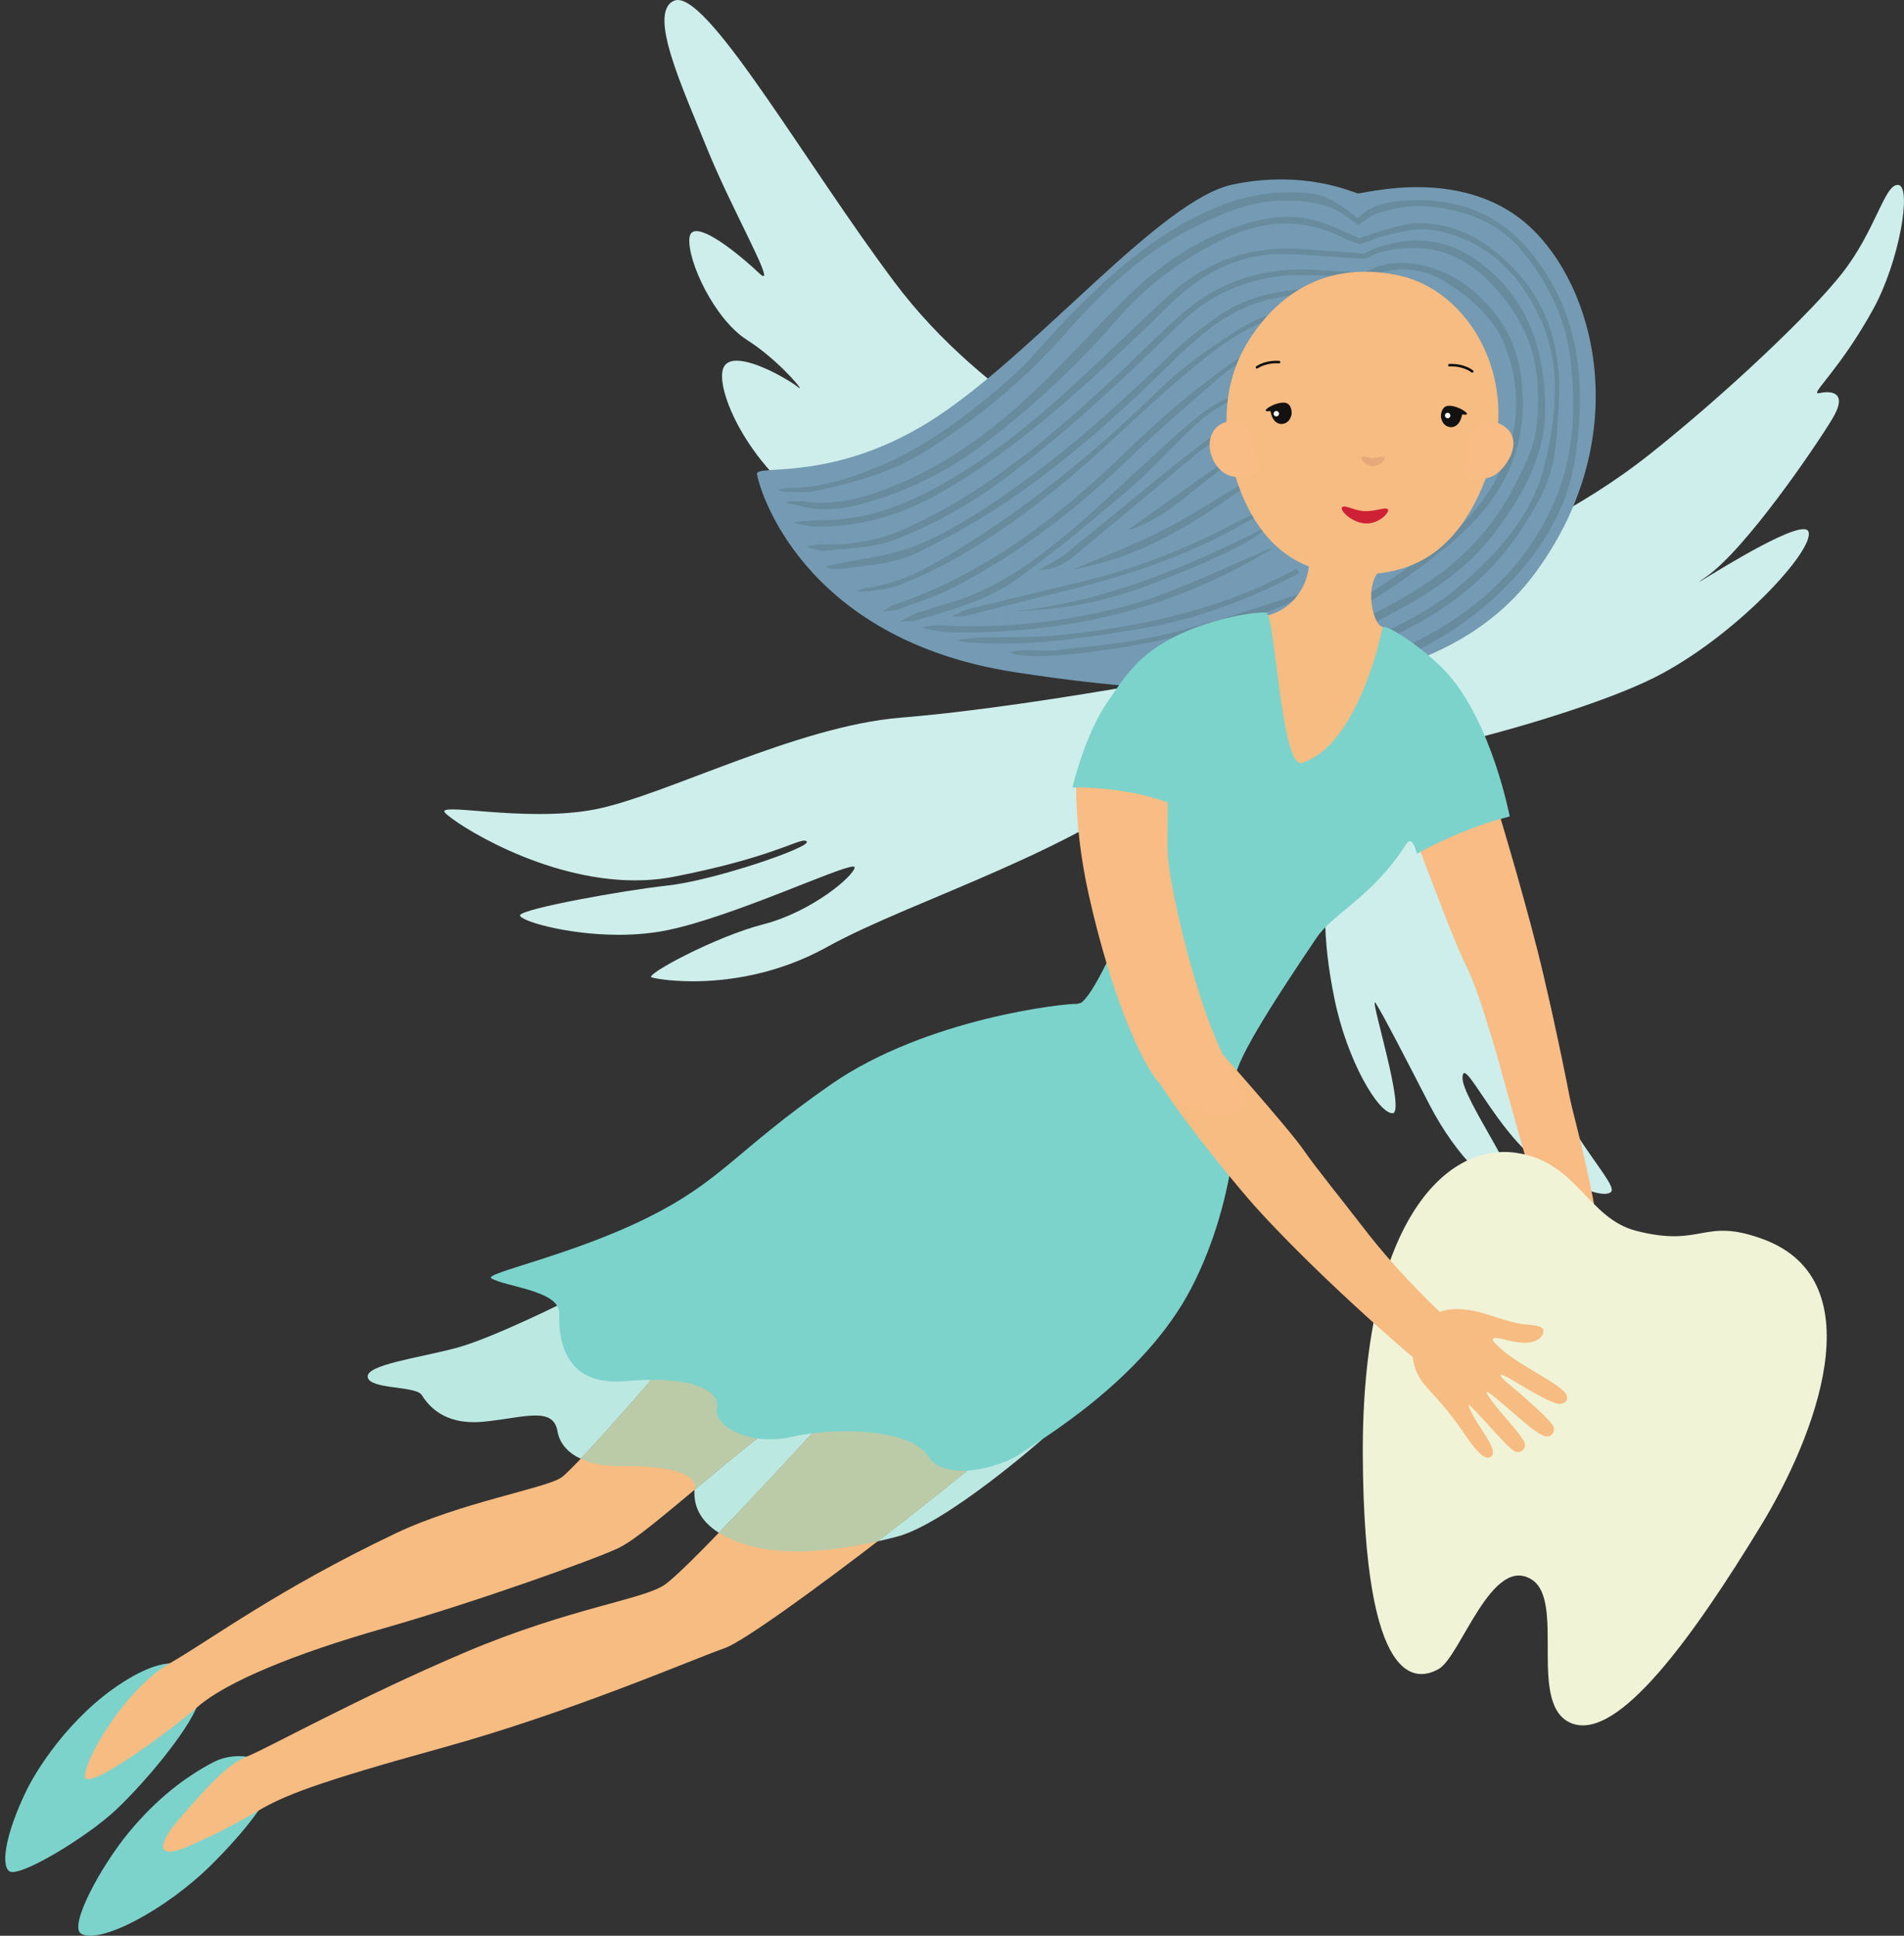 <?xml version="1.0" encoding="UTF-8"?><svg xmlns="http://www.w3.org/2000/svg" xmlns:xlink="http://www.w3.org/1999/xlink" height="2437.1" preserveAspectRatio="xMidYMid meet" version="1.0" viewBox="-6.6 0.0 2398.1 2437.1" width="2398.1" zoomAndPan="magnify"><rect x="-6.6" y="0.0" width="2398.1" height="2437.1" fill="#333333" stroke="none"/><defs><clipPath id="a"><path d="M 92 2210 L 339 2210 L 339 2437.129 L 92 2437.129 Z M 92 2210"/></clipPath><clipPath id="b"><path d="M 1569 232 L 2391.441 232 L 2391.441 967 L 1569 967 Z M 1569 232"/></clipPath></defs><g><g><path d="M 4.898 2355.77 C 16.52 2365.16 102.84 2313.129 139.684 2278.379 C 176.531 2243.641 231.09 2178.262 242.844 2144.969 C 254.594 2111.691 231.801 2070.789 161.219 2110.16 C 90.641 2149.539 42.695 2221.16 26.094 2255.551 C 2.844 2303.711 -6.609 2346.461 4.898 2355.77" fill="#7cd3cb"/></g><g clip-path="url(#a)"><path d="M 95.75 2434.668 C 119.188 2448.078 201.941 2404.77 259.098 2348.309 C 304.145 2303.801 336.66 2260.352 338.906 2238.621 C 341.152 2216.891 296.324 2200.59 261.477 2218.949 C 226.629 2237.32 190.887 2264.379 155.742 2306.879 C 120.598 2349.379 79.246 2425.238 95.75 2434.668" fill="#7cd3cb"/></g><g><path d="M 491.141 1930.762 C 573.363 1891.609 681.566 1873.551 700.527 1860.129 C 719.484 1846.719 843.875 1705.801 947.129 1578.078 C 1050.391 1450.359 1121.57 1356.672 1176.879 1331.629 C 1232.18 1306.602 1337.238 1275.559 1350.809 1263.941 C 1364.391 1252.309 1549.43 1361.34 1549.43 1361.34 C 1549.43 1361.34 1500.398 1588.801 1382.219 1704.148 C 1264.031 1819.5 950.117 2059.449 906.805 2074.75 C 863.488 2090.039 712.43 2155.711 550.395 2200.48 C 388.359 2245.238 351.621 2260.672 318.922 2279.531 C 286.219 2298.391 256.977 2313.648 225.547 2326.52 C 194.117 2339.398 188.258 2325.609 219.812 2289.328 C 251.363 2253.051 278.98 2221.488 304.066 2211.641 C 329.148 2201.781 445.68 2136.941 578.922 2080.41 C 712.164 2023.891 805.469 2013.762 831.621 1994.488 C 857.777 1975.23 951.594 1875.09 1030.801 1788.82 C 1110 1702.539 1220.379 1590.941 1209.512 1589.809 C 1198.648 1588.691 1040.52 1737.27 954.422 1805.172 C 868.328 1873.078 802.688 1934.391 772.637 1948.859 C 742.586 1963.328 589.781 2017.828 476.617 2050.07 C 363.457 2082.32 278.551 2117.469 242.355 2148.879 C 206.16 2180.289 100.34 2258.031 100.41 2236.07 C 100.48 2214.109 151.289 2126.191 207.652 2093.84 C 258.926 2064.398 343.285 2001.148 491.141 1930.762" fill="#f7bc82"/></g><g><path d="M 1098.781 1940.57 C 1148.641 1902.328 1201.84 1860.141 1250.602 1819.828 C 1251.359 1819.84 1252.121 1819.84 1252.859 1819.84 C 1284.52 1819.84 1306.711 1811.621 1306.711 1811.621 C 1306.711 1811.621 1185.539 1918.309 1123.371 1934.57 C 1114.891 1936.789 1106.691 1938.781 1098.781 1940.57 M 898.816 1929.77 C 873.988 1914.102 866.926 1894.57 868.109 1875.73 C 893.574 1854.469 922.605 1830.27 954.422 1805.172 C 970.961 1792.129 990.16 1776.102 1010.461 1758.738 C 1024.57 1759.328 1040.262 1759.719 1056.551 1761.012 C 1047.738 1770.449 1039.102 1779.77 1030.801 1788.82 C 986.586 1836.969 937.824 1889.449 898.816 1929.77 M 724.816 1836.57 C 709.699 1829.52 698.359 1818.238 695.551 1801.969 C 692.906 1786.641 683.031 1782.129 667.805 1782.129 C 651.406 1782.129 628.805 1787.359 602.34 1789.93 C 598.102 1790.34 594.09 1790.531 590.277 1790.531 C 548.207 1790.531 531.484 1767.07 524.543 1756.281 C 516.973 1744.52 459.34 1749.551 456.566 1733.891 C 453.789 1718.219 520.562 1709.738 568.004 1697.07 C 615.441 1684.398 712.785 1635.148 712.785 1635.148 C 740.328 1635.57 786.387 1666.91 823.336 1670.73 C 833.691 1671.801 846.816 1676.09 860.82 1682.289 C 805.938 1747.129 754.641 1805.18 724.816 1836.57" fill="#bce8e2"/></g><g><path d="M 997.52 1953.328 C 962.391 1953.328 937.133 1947.391 918.551 1939.77 C 910.984 1936.672 904.445 1933.32 898.816 1929.77 C 937.824 1889.449 986.586 1836.969 1030.801 1788.82 C 1039.102 1779.77 1047.738 1770.449 1056.551 1761.012 C 1090.898 1763.719 1127.871 1770.359 1157.98 1790.969 C 1190.309 1813.109 1223.68 1819.488 1250.602 1819.828 C 1201.84 1860.141 1148.641 1902.328 1098.781 1940.57 C 1058.07 1949.738 1024.809 1953.328 997.52 1953.328 M 868.109 1875.73 C 868.164 1874.84 868.238 1873.961 868.328 1873.078 C 870.625 1850.84 817.949 1845.73 782.234 1845.73 C 779.551 1845.73 776.957 1845.762 774.492 1845.809 C 773.516 1845.828 772.531 1845.84 771.547 1845.84 C 755.23 1845.84 738.48 1842.93 724.816 1836.57 C 754.641 1805.18 805.938 1747.129 860.82 1682.289 C 896.789 1698.219 938.543 1726.75 953.973 1745.73 C 962.156 1755.809 983.367 1757.609 1010.461 1758.738 C 990.16 1776.102 970.961 1792.129 954.422 1805.172 C 922.605 1830.27 893.574 1854.469 868.109 1875.73" fill="#bbcba8"/></g><g><path d="M 2014.25 1503.07 C 1992.449 1503.07 1938.977 1476.391 1904.094 1437.523 C 1869.613 1399.102 1845.133 1350.992 1837.75 1350.992 C 1836.289 1350.992 1835.492 1352.859 1835.43 1357.051 C 1834.992 1382.492 1913.82 1491.242 1897.809 1498.371 C 1896.637 1498.891 1895.289 1499.152 1893.781 1499.152 C 1874.477 1499.152 1828.371 1457.684 1793.926 1390.992 C 1756.777 1319.051 1737.746 1281.953 1726.473 1263.543 C 1725.848 1262.523 1725.41 1262.043 1725.137 1262.043 C 1720.523 1262.043 1763.984 1401.203 1747.359 1401.551 C 1747.309 1401.562 1747.262 1401.562 1747.211 1401.562 C 1729.527 1401.562 1690.344 1336.141 1674.305 1258.164 C 1658.23 1179.949 1659.34 1126.676 1670.938 1035.613 C 1673.93 1012.066 1676.738 987.375 1679.668 963.594 C 1716.27 959.402 1758.633 951.609 1802.23 941.707 C 1819.391 973.207 1834.234 1003.438 1841.652 1020.297 C 1862.379 1067.277 1903.809 1162.914 1920.133 1282.223 C 1936.469 1401.523 2032.758 1488.152 2022.719 1500.293 C 2021.172 1502.172 2018.242 1503.07 2014.25 1503.07" fill="#cdeeea"/></g><g clip-path="url(#b)"><path d="M 1627.445 966.988 C 1612.965 966.988 1600.465 965.918 1590.52 963.598 C 1501.098 942.75 1726.594 773.371 1808.27 726.895 C 1889.957 680.414 1980.188 644.367 2072.629 570.809 C 2170.047 493.285 2274.902 393.402 2313.5 344.152 C 2355.871 290.117 2366.609 232.812 2383.527 232.812 C 2383.793 232.812 2384.039 232.828 2384.305 232.855 C 2401.691 234.645 2385.859 329.289 2352.41 389.809 C 2311.477 463.824 2274.652 495.148 2283.25 495.148 C 2283.66 495.148 2284.145 495.074 2284.746 494.941 C 2287.723 494.281 2291.23 493.781 2294.648 493.781 C 2306.68 493.781 2317.668 500.02 2301.164 527.395 C 2279.949 562.547 2191.922 691.844 2142.23 726.246 C 2135.641 730.812 2132.914 732.762 2133.164 732.762 C 2133.898 732.762 2160.027 716.125 2189.367 699.488 C 2218.727 682.852 2251.309 666.227 2264.926 666.227 C 2268.168 666.227 2270.34 667.168 2271.133 669.266 C 2279.758 692.121 2178.293 802.465 2076.371 853.434 C 2020.781 881.25 1907.902 917.691 1802.238 941.695 C 1772.648 887.383 1736.145 829.254 1718.715 829.254 C 1718.086 829.254 1717.484 829.328 1716.898 829.473 C 1697.707 834.609 1688.098 895.391 1679.676 963.586 C 1660.457 965.785 1642.836 966.988 1627.445 966.988" fill="#cdeeea"/></g><g><path d="M 1679.664 963.594 C 1688.09 895.398 1697.707 834.621 1716.891 829.488 C 1717.477 829.336 1718.074 829.258 1718.703 829.258 C 1736.141 829.258 1772.648 887.395 1802.227 941.703 C 1758.641 951.609 1716.262 959.406 1679.664 963.594" fill="#b4e6e1"/></g><g><path d="M 866.113 1235.441 C 836.914 1235.441 817.352 1231.68 813.906 1230.43 C 805.438 1227.359 893.863 1179.391 954.793 1163.711 C 1015.719 1148.039 1068.699 1102.988 1069.82 1092.129 C 1069.898 1091.371 1069.25 1091.02 1067.949 1091.02 C 1050.41 1091.02 914.625 1154.828 833.199 1171.262 C 813.203 1175.301 792.555 1176.91 772.609 1176.91 C 705.277 1176.91 646.113 1158.449 648.457 1152.18 C 651.496 1144.039 776.867 1121.172 834.633 1114.84 C 892.398 1108.512 1015.328 1066.73 1009.488 1059.531 C 1008.809 1058.699 1007.809 1058.301 1006.371 1058.301 C 995.477 1058.301 959.219 1080.922 842.367 1103.77 C 826.059 1106.961 809.613 1108.379 793.273 1108.379 C 677.055 1108.379 566.449 1036.828 554.121 1023.469 C 551.07 1020.172 554.668 1019.031 563.078 1019.031 C 572.578 1019.031 588.211 1020.488 607.332 1021.949 C 626.457 1023.41 649.062 1024.859 672.516 1024.859 C 696.23 1024.859 720.809 1023.371 743.504 1018.879 C 830.961 1001.551 996.781 914.238 1127.48 903.578 C 1225.328 895.602 1342.148 876.871 1426.578 862.43 C 1473.68 884.18 1513.879 899.578 1539.211 902.91 C 1526.02 918.379 1506.922 937.559 1480.949 961.07 C 1362.07 1068.699 1142.52 1132.59 1035.328 1192.141 C 971.742 1227.469 908.68 1235.441 866.113 1235.441" fill="#cdeeea"/></g><g><path d="M 1548.543 903.586 C 1545.715 903.586 1542.59 903.359 1539.211 902.91 C 1575.23 860.688 1567.289 846.035 1535.129 846.035 C 1525.145 846.035 1512.824 847.457 1498.723 849.895 C 1479.629 853.215 1454.926 857.578 1426.578 862.422 C 1296.137 802.199 1112.637 693.277 1044.469 657.109 C 942.426 602.984 894.367 494.094 904.023 464.445 C 906.449 456.984 912.852 454.082 921.273 454.082 C 946.328 454.082 989.227 479.754 998.316 487.262 C 999.543 488.277 1000.289 488.754 1000.586 488.754 C 1003.297 488.754 971.207 451.496 934.156 427.918 C 892.93 401.691 858.82 327.879 861.738 299.617 C 862.371 293.52 865.613 290.961 870.57 290.961 C 888.539 290.961 929.047 324.512 949.434 343.832 C 952.113 346.371 953.883 347.555 954.867 347.555 C 963.438 347.555 912.523 257.637 884.281 187.723 C 852.797 109.793 808.992 16.168 842.062 1.051 C 843.598 0.348 845.258 0.004 847.039 0.004 C 890.836 0.004 1008.359 206.129 1119.695 354.836 C 1235.586 509.582 1397.629 576.848 1520.719 681.809 C 1643.812 786.785 1615.137 874.113 1561.043 901.254 C 1557.887 902.836 1553.684 903.586 1548.543 903.586" fill="#cdeeea"/></g><g><path d="M 1539.211 902.91 C 1513.879 899.578 1473.68 884.18 1426.578 862.43 C 1454.93 857.578 1479.629 853.211 1498.73 849.898 C 1512.82 847.449 1525.148 846.039 1535.141 846.039 C 1567.289 846.039 1575.23 860.691 1539.211 902.91" fill="#b4e6e1"/></g><g><path d="M 946.875 596.605 C 948.352 611.648 1000.961 804.348 1271.281 846.238 C 1541.609 888.117 1803.48 885.762 1925.031 723.977 C 2046.57 562.188 2010.293 375.762 1925.633 290.719 C 1840.965 205.691 1709.789 244.789 1703.367 243.434 C 1696.945 242.066 1636.082 213.48 1546.043 232.293 C 1456.008 251.117 1301.992 439.5 1174.531 524.062 C 1047.07 608.637 945.637 583.969 946.875 596.605" fill="#749bb3"/></g><g><path d="M 1660.059 856.727 C 1666.527 853.48 1672.797 849.703 1679.512 847.062 C 1705.09 837.004 1731.355 828.508 1756.391 817.266 C 1843.559 778.164 1913.398 719.488 1951.77 630.285 C 1975.848 574.348 1978.316 514.254 1971.59 454.027 C 1965.898 402.969 1944.719 358.758 1912.816 318.781 C 1882.469 280.746 1841.992 265.297 1795.371 260.16 C 1771.68 257.559 1749.301 261.492 1727.363 268.883 C 1719.41 271.551 1712.707 277.996 1704.16 283.551 C 1702.422 282.23 1698.254 279.332 1694.332 276.148 C 1670.168 256.613 1641.992 252.406 1611.926 252.461 C 1566.648 252.527 1527.617 270.582 1488.652 290.672 C 1426.281 322.84 1377.957 371.66 1332.387 423.098 C 1281.008 481.086 1221.965 529.098 1156.355 569.656 C 1114.625 595.434 1068.047 607.797 1020.836 617.922 C 1008.625 620.539 995.512 619 982.809 619.176 C 981.695 619.191 976.164 618.191 971.703 616.441 C 976.496 615.805 985.121 614.352 987.918 614.363 C 1026.656 614.473 1062.867 602.445 1097.867 588.219 C 1160.168 562.898 1212.996 522.086 1263.324 478.523 C 1285.887 459.004 1304.934 435.406 1325.523 413.621 C 1384.324 351.422 1446.25 293.691 1527.227 260.293 C 1564.453 244.938 1602.484 239.449 1641.949 243.305 C 1666.164 245.664 1685.188 259.918 1703.539 275.137 C 1717.723 258.891 1740.062 254.281 1760.07 252.758 C 1825.059 247.797 1880.715 266.766 1923.266 319.969 C 1972.047 380.938 1986.891 450.793 1982.633 526.199 C 1980.5 563.926 1975.473 601.566 1960.438 636.785 C 1940.672 683.086 1910 721.391 1872.789 755 C 1817.051 805.348 1751.215 835.977 1679.754 856.039 C 1673.555 857.781 1667.082 858.535 1660.73 859.75 C 1660.504 858.738 1660.273 857.727 1660.059 856.727" fill="#688b9e"/></g><g><path d="M 1705.793 307.469 C 1698.875 305.18 1689.656 301.707 1683.203 298.488 C 1633.773 273.781 1584.148 277.094 1536.012 300.176 C 1484.453 324.898 1438.805 357.641 1400.82 401.719 C 1350.5 460.102 1293.867 512.43 1232.387 559.023 C 1183.398 596.156 1128.617 622.488 1068.719 636.898 C 1044.867 642.645 1020.348 642.992 996.465 635.898 C 990.758 634.555 976.969 633.172 987.531 631.457 C 990.555 630.871 1002.258 630.898 1005.129 631.324 C 1049.449 637.867 1089.68 624.59 1129.566 607.387 C 1199.129 577.371 1257.008 531.148 1310.348 478.703 C 1344.02 445.598 1375.738 410.5 1409.336 377.32 C 1460 327.277 1517.703 289.332 1589.137 275.297 C 1624.102 268.43 1655.902 276.695 1686.82 291.781 C 1693.141 294.855 1698.344 296.172 1704.516 299.551 C 1704.039 300.75 1706.273 306.27 1705.793 307.469" fill="#688b9e"/></g><g><path d="M 1589.297 854.941 C 1622.457 828.324 1658.406 805.805 1696.391 786.633 C 1736.699 766.297 1776.93 745.812 1812.695 717.93 C 1848.973 689.656 1878.23 655.469 1899.41 614.238 C 1912.18 589.383 1925.621 565.141 1928.672 536.641 C 1934.938 477.859 1927.828 429.336 1891.973 381.277 C 1849.957 324.949 1800.871 299.605 1729.84 318.156 C 1725.125 319.379 1717.148 324.582 1712.418 325.738 C 1711.945 324.727 1709.793 321.48 1709.32 320.457 C 1712 318.734 1723.641 313.098 1726.57 312.113 C 1775.812 295.504 1817.871 300.156 1860.387 332.938 C 1917.859 377.254 1937.328 438.273 1939.551 507.684 C 1941.574 571.051 1912.523 621.938 1876.312 670.078 C 1844.582 712.27 1802.512 742.184 1756.656 766.887 C 1701.16 796.777 1645.109 825.645 1589.297 854.941" fill="#688b9e"/></g><g><path d="M 1704.527 299.547 C 1707.863 299.125 1727.777 292.383 1730.957 291.445 C 1756.656 283.844 1770.547 278.797 1798.023 282.016 C 1831.457 285.934 1858.867 301.309 1883.867 322.812 C 1941.809 372.691 1961.289 437.191 1956.602 511.168 C 1954.375 546.301 1953.57 581.84 1939.121 614.652 C 1931.801 631.293 1922.148 647.051 1912.32 662.438 C 1868.27 731.359 1805.305 777.016 1730.836 808.117 C 1703.109 819.691 1675.211 830.883 1647.219 841.816 C 1638.492 845.223 1629.211 847.246 1620.191 849.895 C 1619.836 848.969 1619.477 848.055 1619.105 847.129 C 1641.922 837.066 1664.605 826.672 1687.578 817.016 C 1737.707 795.949 1788.199 774.816 1829.895 739.266 C 1878.25 698.02 1922.227 651.262 1938.156 587.758 C 1953.781 525.512 1960.93 460.918 1932.926 400.035 C 1907.422 344.582 1866.586 303.664 1803.875 290.598 C 1779.805 285.578 1756.59 291.988 1733.473 297.867 C 1726.707 299.574 1712.617 305.996 1705.797 307.453 C 1704.566 305.016 1701.297 301.48 1704.527 299.547" fill="#688b9e"/></g><g><path d="M 1550.789 838.633 C 1584.176 821.137 1617.59 803.691 1650.926 786.129 C 1706.219 756.996 1758.152 722.508 1807.273 684.09 C 1846.898 653.102 1878.375 614.527 1893.707 566.016 C 1908 520.762 1905.602 478.906 1888.699 434.598 C 1872.113 391.082 1821.305 356.336 1797.816 346.566 C 1776.012 337.5 1754.418 337.461 1732.715 342.766 C 1727.543 344.039 1717.605 347.371 1712.289 348.035 C 1712.004 346.762 1712.664 344.09 1712.391 342.82 C 1716.477 341.055 1724.051 337.383 1728.203 335.762 C 1767.879 322.922 1815.391 337.734 1848.402 365.75 C 1900.711 410.148 1910.387 458.453 1911.336 502.93 C 1912.969 579.57 1876.43 637.344 1820.645 683.996 C 1767.723 728.266 1710.121 766.246 1647.488 795.973 C 1615.707 811.059 1583.996 826.297 1552.258 841.461 C 1551.777 840.527 1551.285 839.582 1550.789 838.633" fill="#688b9e"/></g><g><path d="M 1712.402 325.75 C 1705.727 325.348 1694.234 324.668 1687.559 324.262 C 1661.605 322.707 1635.68 320.094 1609.715 319.809 C 1563.023 319.297 1522.191 336.672 1486.602 365.742 C 1467.938 380.988 1451.43 398.84 1433.898 415.48 C 1354.633 490.727 1274.586 565.121 1178.906 619.809 C 1129.035 648.309 1075.566 664.711 1017.445 662.781 C 1011.926 662.598 1006.445 661.082 1000.945 660.18 C 992.133 658.301 990.879 657.359 1001.086 656.395 C 1010.418 655.844 1019.758 654.785 1029.086 654.812 C 1086.336 654.957 1136.965 634.633 1185.625 606.461 C 1246.367 571.301 1299.855 526.945 1351.078 479.586 C 1390.055 443.562 1427.93 406.324 1467.152 370.578 C 1515.543 326.469 1572.988 308.172 1638.203 313.918 C 1658.262 315.68 1678.391 316.711 1698.438 318.305 C 1701.77 318.566 1708.602 318.922 1711.867 319.809 C 1711.645 321.336 1712.609 324.223 1712.402 325.75" fill="#688b9e"/></g><g><path d="M 1039.438 711.902 C 1043.109 711.047 1046.77 710.105 1050.457 709.344 C 1077.336 703.844 1104.926 700.598 1130.957 692.398 C 1171.727 679.555 1208.027 656.922 1243.559 633.387 C 1324.582 579.707 1396.531 515.234 1466.184 447.844 C 1485.57 429.094 1507.188 412.25 1529.449 396.977 C 1573.812 366.527 1625.137 362.797 1676.895 362.684 C 1688.48 362.656 1702.762 362.238 1714.332 362.938 C 1714.422 364.184 1714.512 367.152 1714.586 368.398 C 1710.41 368.805 1679.723 369.367 1675.598 369.176 C 1657.762 368.375 1632.203 368.629 1598.852 375.398 C 1565.945 382.094 1537.43 397.027 1511.809 417.812 C 1496.75 430.035 1482.273 443.109 1468.488 456.754 C 1400.336 524.168 1328.938 587.777 1248.449 640.184 C 1218.137 659.914 1186.016 677.125 1153.719 693.469 C 1120.457 710.309 1091.777 710.551 1055.637 716.062 C 1053.266 716.434 1041.977 716.371 1039.469 715.836 C 1028.547 713.812 1034.598 712.473 1039.438 711.902" fill="#688b9e"/></g><g><path d="M 1712.293 348.02 C 1699.387 347.684 1682.852 347.621 1669.953 347.375 C 1650.945 347.027 1631.805 345.234 1612.965 346.832 C 1561.16 351.23 1516.176 371.723 1478.852 408.223 C 1409.895 475.621 1339.824 541.703 1262.52 599.738 C 1218.191 632.996 1170.312 660.43 1119.043 680.031 C 1092.09 690.336 1060.93 689.77 1031.602 693.562 C 1027.102 694.141 1022.223 691.77 1017.512 690.773 C 1007.922 689.266 1006.402 687.578 1017.633 686.672 C 1019.93 686.262 1023.75 685.27 1026.781 685.398 C 1061.992 686.777 1096.051 681.656 1128.512 667.586 C 1230.441 623.391 1313.555 552.742 1393.914 478.316 C 1423.215 451.168 1451.035 422.367 1480.98 395.98 C 1530.879 351.992 1590.059 334.969 1656.027 340.164 C 1668.422 341.133 1680.879 341.324 1693.297 342.102 C 1698.547 342.422 1707.176 342.164 1712.387 342.82 C 1712.293 344.281 1712.398 346.562 1712.293 348.02" fill="#688b9e"/></g><g><path d="M 1663.176 388.859 C 1586.188 388.656 1531.145 432.43 1477.859 478.164 C 1425.344 523.23 1376.617 572.84 1322.766 616.156 C 1262.25 664.824 1197.82 708.77 1124.609 737.156 C 1108.641 743.344 1073.289 746.113 1072.859 744.602 C 1076.93 743.066 1080.879 740.664 1085.07 740.148 C 1126.66 735.004 1162.238 714.773 1196.918 693.746 C 1290.734 636.879 1374.539 567.328 1453.164 490.871 C 1480.766 464.008 1512.824 441.07 1545.184 419.922 C 1575.922 399.844 1610.32 386.328 1648.43 387.172 C 1653.348 387.285 1658.254 388.281 1663.176 388.859" fill="#688b9e"/></g><g><path d="M 1632.367 429.102 C 1624.738 431.16 1617.211 433.656 1609.5 435.223 C 1578.129 441.602 1550.941 456.387 1527.137 477.168 C 1490.719 508.945 1453.809 540.254 1419.117 573.855 C 1351.836 639.039 1278.73 696.117 1195.383 739.148 C 1172.734 750.848 1147.941 758.414 1124.004 767.531 C 1120.184 768.977 1115.672 768.617 1111.484 769.098 C 1101.164 771.098 1105.812 769.383 1110.402 766.336 C 1113.191 764.719 1115.812 762.582 1118.805 761.582 C 1233.895 722.957 1327.008 650.766 1412.602 567.734 C 1455.34 526.27 1500.211 487.695 1549.238 453.969 C 1572.773 437.777 1600.18 432.172 1627.32 425.941 C 1628.848 425.598 1630.59 426.199 1632.219 426.359 C 1632.281 427.273 1632.316 428.188 1632.367 429.102" fill="#688b9e"/></g><g><path d="M 1133.844 778.719 C 1138.383 776.504 1142.742 773.762 1147.48 772.184 C 1161.383 767.539 1175.371 763.156 1189.441 759.039 C 1249.742 741.398 1298.828 704.785 1345.699 665.121 C 1378.637 637.23 1409.48 606.879 1441.57 577.973 C 1464.695 557.148 1487.113 535.23 1512.141 516.941 C 1528.957 504.664 1549.52 497.289 1568.922 488.926 C 1575.289 486.184 1583.285 487.223 1590.523 486.543 C 1590.668 487.727 1590.812 488.91 1590.957 490.098 C 1584.062 491.461 1577.047 492.359 1570.309 494.285 C 1542.254 502.316 1517.801 517.172 1496.746 536.93 C 1468.715 563.238 1443.102 592.289 1413.957 617.254 C 1369.219 655.605 1323.629 693.223 1276.016 727.871 C 1237.738 755.738 1191.582 768.066 1146.441 781.125 C 1142.852 782.164 1138.883 781.902 1135.082 782.25 C 1123.805 783.027 1126.543 782.129 1133.844 778.719" fill="#688b9e"/></g><g><path d="M 1597.266 689.867 C 1471.914 767.047 1335.488 798.562 1190.465 796.098 C 1182.543 795.969 1174.641 794.285 1166.742 793.32 C 1155.285 790.887 1151.316 789.621 1162.477 788.238 C 1165.66 787.66 1173.09 786.953 1176.23 787.145 C 1255.176 791.949 1332.859 783.18 1409.215 763.605 C 1435.34 756.906 1460.809 747.047 1485.871 736.906 C 1520.184 723.035 1553.832 707.48 1587.801 692.742 C 1590.801 691.434 1594.094 690.812 1597.266 689.867" fill="#688b9e"/></g><g><path d="M 1265.25 821.488 C 1285.305 815.32 1306.273 821.355 1326.621 818.297 C 1347.246 815.195 1368.164 814.188 1388.832 811.367 C 1409.863 808.496 1430.914 805.27 1451.664 800.832 C 1472.043 796.477 1492.152 790.711 1512.219 784.977 C 1532.648 779.137 1552.902 772.707 1573.164 766.309 C 1592.93 760.078 1612.602 753.555 1633.52 746.77 C 1608.66 782.559 1310.785 843.34 1265.25 821.488" fill="#688b9e"/></g><g><path d="M 1629.992 721.523 C 1622.496 725.285 1615.043 729.117 1607.504 732.801 C 1550.906 760.473 1491.898 781.25 1429.691 791.586 C 1366.145 802.145 1302.441 812.238 1237.605 809.977 C 1228.77 809.672 1219.941 809.207 1211.105 808.816 C 1194.246 805.648 1198.457 805.637 1210.84 804.457 C 1216.215 803.887 1221.566 802.945 1226.941 802.797 C 1259.09 801.879 1291.418 803.051 1323.355 799.988 C 1408.617 791.816 1492.309 775.688 1571.852 742.441 C 1587.711 735.82 1602.953 727.699 1618.473 720.27 C 1621.262 718.938 1624.039 717.578 1626.816 716.227 C 1627.871 717.988 1628.926 719.75 1629.992 721.523" fill="#688b9e"/></g><g><path d="M 1575.367 650.566 C 1565.012 656.332 1554.719 662.219 1544.297 667.84 C 1477.66 703.691 1406.379 726.602 1333.152 744.309 C 1293.316 753.938 1253.668 764.352 1213.895 774.312 C 1209.941 775.301 1205.801 775.566 1201.75 776.16 C 1189.941 776.289 1192.027 775.434 1200.309 772.203 C 1203.977 770.535 1207.516 768.25 1211.359 767.305 C 1255.082 756.586 1298.773 745.68 1342.641 735.586 C 1415.902 718.75 1485.602 692.621 1551.82 657.066 C 1558.773 653.32 1566.098 650.234 1573.246 646.852 C 1573.949 648.094 1574.664 649.324 1575.367 650.566" fill="#688b9e"/></g><g><path d="M 1301.625 717.336 C 1304.965 715.527 1308.367 713.785 1311.648 711.867 C 1319.219 707.441 1327.41 703.773 1334.164 698.316 C 1375.207 665.23 1415.793 631.594 1456.777 598.438 C 1478.406 580.945 1500.219 563.668 1522.578 547.133 C 1530.312 541.41 1539.953 538.242 1551.051 532.754 C 1549.977 537.848 1550.059 539.434 1549.508 539.691 C 1516.176 555.898 1489.188 580.664 1461.254 604.301 C 1422.137 637.422 1382.531 669.973 1343.02 702.617 C 1331.23 712.348 1317.598 717.816 1301.625 717.336" fill="#688b9e"/></g><g><path d="M 1271.805 769.398 C 1385.086 757.988 1487.383 714.055 1587.668 664.195 C 1580.738 677.301 1516.805 707.965 1436.762 737.941 C 1383.574 757.855 1328.734 768.145 1271.805 769.398" fill="#688b9e"/></g><g><path d="M 1564.09 610.828 C 1497.93 659.363 1428.98 702.188 1346.109 716.527 C 1383.234 700.516 1421.266 686.277 1457.223 667.973 C 1493.121 649.703 1526.965 627.348 1561.711 606.785 C 1562.496 608.133 1563.293 609.48 1564.09 610.828" fill="#688b9e"/></g><g><path d="M 1413.824 667.379 C 1453.117 639.402 1492.27 611.242 1531.82 583.652 C 1538.168 579.223 1546.293 577.316 1554.684 576.52 C 1504.906 602.727 1469.977 651.754 1413.824 667.379" fill="#688b9e"/></g><g><path d="M 1607.758 997.871 L 1726.301 922.266 C 1726.301 922.266 1781.34 876.848 1783.852 838.418 C 1785.488 813.523 1736.75 790.527 1732.516 788.223 C 1721.727 782.359 1709.441 729.805 1738.289 711.773 C 1789.152 679.984 1639.105 667.758 1641.938 690.73 C 1648.062 740.266 1615.133 771.965 1584.367 775.797 C 1553.578 779.629 1607.758 997.871 1607.758 997.871" fill="#f7bc82"/></g><g><path d="M 612.207 1609.379 C 629.895 1620.191 698.469 1624.879 697.723 1653.359 C 696.977 1681.84 701.336 1745.988 781.148 1738.859 C 860.965 1731.73 900.914 1749.039 896.27 1772.719 C 891.625 1796.398 939.594 1821.129 991.379 1808.91 C 1043.16 1796.68 1139.668 1798.121 1162.391 1833.289 C 1185.125 1868.461 1257.812 1845.219 1279.168 1829.852 C 1300.523 1814.48 1433.617 1738.172 1494.008 1621.398 C 1554.387 1504.629 1554.145 1379.398 1549.426 1361.34 C 1544.695 1343.281 1593.52 1266.594 1651.551 1180.781 C 1673.113 1148.918 1721.055 1130.387 1764.461 1062.766 C 1772.738 1049.871 1778.121 1074.715 1778.121 1074.715 C 1778.121 1074.715 1817.438 1049.383 1894.859 1027.715 C 1894.859 1027.715 1872.215 909.387 1816.031 847.461 C 1787.793 816.34 1736.027 782.777 1734.586 790.242 C 1727.09 829.254 1694.934 940.551 1633.52 960.512 C 1607.234 969.043 1599.145 773.77 1588.414 771.363 C 1577.672 768.969 1473.422 782.512 1422.445 838.367 C 1361.496 905.164 1350.406 988.809 1350.406 988.809 L 1455.773 1010.277 C 1455.773 1010.277 1448.648 1060.973 1423.004 1128.609 C 1397.336 1196.266 1363.844 1265.281 1350.812 1263.945 C 1337.77 1262.598 1160.078 1281.57 1039.359 1365.75 C 918.633 1449.93 903.949 1485.762 809 1533.059 C 714.051 1580.359 601.996 1603.141 612.207 1609.379" fill="#7cd3cb"/></g><g><path d="M 1675.379 721.203 C 1760.176 730.84 1827.922 705.57 1867.68 594.406 C 1910.145 475.648 1842.32 366.215 1756.902 347.211 C 1671.484 328.203 1607.418 363.82 1566.75 427.816 C 1526.098 491.809 1536.242 562.254 1552.586 609.363 C 1568.938 656.484 1603.598 713.039 1675.379 721.203" fill="#f7bc82"/></g><g><path d="M 1595.156 523.332 C 1594.055 519.902 1592.457 516.223 1594.598 513.641 C 1596.457 511.383 1602.383 509.855 1605.508 509.395 C 1612.207 508.398 1618.441 513.039 1619.445 519.734 C 1620.441 526.445 1615.801 532.68 1609.094 533.676 C 1602.383 534.668 1597.238 529.816 1595.156 523.332" fill="#131210"/></g><g><path d="M 1847.469 469.176 C 1847.191 469.125 1846.938 469.016 1846.719 468.82 C 1846.621 468.75 1836.66 460.574 1818.977 461.375 C 1818.102 461.414 1817.375 460.746 1817.336 459.883 C 1817.301 459.008 1817.969 458.281 1818.832 458.23 C 1837.84 457.383 1848.309 466.055 1848.746 466.43 C 1849.402 466.988 1849.488 467.984 1848.93 468.641 C 1848.551 469.078 1847.992 469.273 1847.469 469.176" fill="#100f0d"/></g><g><path d="M 1576.27 464 C 1575.855 463.926 1575.469 463.684 1575.211 463.293 C 1574.75 462.562 1574.969 461.59 1575.699 461.129 C 1588.969 452.652 1603.957 454.297 1604.59 454.371 C 1605.453 454.469 1606.062 455.258 1605.965 456.113 C 1605.867 456.977 1605.09 457.598 1604.223 457.5 C 1604.078 457.477 1589.688 455.93 1577.391 463.781 C 1577.051 464 1576.648 464.062 1576.27 464" fill="#100f0d"/></g><g><path d="M 1614.828 508.02 C 1608.863 504.781 1597.117 509.25 1591.828 512.57 C 1586.422 515.961 1585.617 518.52 1592.445 517.68 C 1601.645 516.531 1602.973 513.27 1608.059 514.93 C 1613.949 516.863 1617.957 526.832 1619.18 524.637 C 1621.453 520.547 1620.27 510.98 1614.828 508.02" fill="#131210"/></g><g><path d="M 1597.535 521.383 C 1597.262 519.512 1598.559 517.754 1600.441 517.484 C 1602.316 517.203 1604.07 518.496 1604.34 520.383 C 1604.625 522.254 1603.316 524 1601.445 524.281 C 1599.57 524.562 1597.816 523.27 1597.535 521.383" fill="#fff"/></g><g><path d="M 1833.324 527.582 C 1834.48 524.18 1836.172 520.531 1834.078 517.91 C 1832.262 515.617 1826.367 513.965 1823.25 513.434 C 1816.578 512.312 1810.238 516.824 1809.117 523.508 C 1807.984 530.191 1812.492 536.52 1819.176 537.652 C 1825.859 538.773 1831.117 534.027 1833.324 527.582" fill="#131210"/></g><g><path d="M 1813.969 511.871 C 1819.992 508.758 1831.645 513.469 1836.863 516.887 C 1842.199 520.387 1842.957 522.969 1836.152 521.973 C 1826.973 520.648 1825.707 517.359 1820.594 518.922 C 1814.656 520.742 1810.457 530.621 1809.273 528.398 C 1807.074 524.27 1808.457 514.734 1813.969 511.871" fill="#131210"/></g><g><path d="M 1813.355 522.598 C 1813.672 520.727 1815.449 519.469 1817.32 519.785 C 1819.191 520.102 1820.449 521.879 1820.133 523.75 C 1819.805 525.621 1818.039 526.879 1816.168 526.562 C 1814.297 526.242 1813.039 524.469 1813.355 522.598" fill="#fff"/></g><g><path d="M 1714.98 643.527 C 1729.465 642.965 1736.984 638.496 1741.094 640.984 C 1745.207 643.473 1731.332 659.648 1713.652 659.027 C 1695.965 658.41 1679.887 641.969 1683.945 638.453 C 1687.992 634.938 1700.098 644.102 1714.98 643.527" fill="#ce2135"/></g><g><path d="M 1723.023 587.055 C 1715.555 587.031 1705.848 578.57 1708.121 575.652 C 1710.02 573.242 1719.156 576.98 1722.074 576.992 C 1725 577.004 1734.102 573.469 1737.008 576.066 C 1739.922 578.672 1729.574 587.078 1723.023 587.055" fill="#e7a87a"/></g><g><path d="M 1564.496 533.086 C 1564.496 533.086 1539.332 522.891 1524.461 539.309 C 1507.434 558.109 1521.223 595.75 1546.789 600.023 C 1564.109 602.926 1580.773 592.977 1580.773 592.977 L 1564.496 533.086" fill="#f8bc84"/></g><g><path d="M 1840.887 549.543 C 1840.887 549.543 1860.871 517.871 1888.105 536.828 C 1915.328 555.797 1887.785 594.816 1871.148 600.457 C 1854.523 606.109 1836.508 602.836 1836.508 602.836 L 1840.887 549.543" fill="#f8bc84"/></g><g><path d="M 1937.871 1229.426 C 1963.031 1337.547 2018.395 1594.215 1985.246 1603.098 C 1949.672 1612.637 1873.16 1281.656 1842.141 1220.266 C 1820.93 1178.281 1788.188 1084.125 1777.738 1061.152 C 1762.582 1027.855 1882.879 1018.383 1883.895 1032.129 C 1883.895 1032.129 1918.617 1146.754 1937.871 1229.426" fill="#f8bc84"/></g><g><path d="M 1931.531 1517.258 C 1911.914 1443.996 1851.574 1240.727 1846.789 1194.664 C 1840.594 1135.293 1906.418 1215.465 1930.254 1221.145 C 1941.285 1223.777 1958.32 1331.977 1965.809 1364.027 C 1973.973 1399.047 1993.988 1468.645 2007.609 1552.508 C 2021.219 1636.367 2040.598 1706.117 2008.523 1709.488 C 1992.211 1711.195 1974.309 1720.699 1976.262 1693.219 C 1979.316 1650.496 1961.402 1628.746 1931.531 1517.258" fill="#f8bc84"/></g><g><path d="M 1997.164 1825.441 C 1991.738 1830.113 1985.977 1836.832 1979.758 1836.004 C 1973.527 1835.172 1975.043 1827.973 1979.172 1822.262 C 1983.316 1816.543 1993.902 1808.453 1996.277 1804.344 C 1998.668 1800.234 2013.32 1758.812 2013.32 1758.812 L 2027.754 1768.344 L 2009.02 1812.91 L 1997.164 1825.441" fill="#e7a879"/></g><g><path d="M 2019.098 1765.848 C 2019.098 1765.848 2013.34 1783.949 2010.602 1793.168 C 2007.871 1802.398 2005.254 1815.188 2003.598 1816.57 C 2001.965 1817.949 1986.715 1828.059 1979.762 1836 C 1972.797 1843.938 1975.055 1854.051 1978.355 1854.641 C 1981.656 1855.23 2008.617 1837.711 2013.801 1830.938 C 2018.984 1824.16 2030.832 1785.039 2030.832 1785.039 L 2019.098 1765.848" fill="#f0b078"/></g><g><path d="M 2039.242 1794.891 C 2039.242 1794.891 2032.176 1834.902 2029.109 1839.773 C 2026.02 1844.633 1997.945 1870.223 1991.152 1873.422 C 1984.359 1876.621 1982.281 1863.551 1990.227 1851.23 C 1998.172 1838.914 2006.652 1835.66 2008.781 1829.352 C 2010.918 1823.043 2013.961 1799.953 2021.68 1775.582 C 2029.398 1751.211 2039.242 1794.891 2039.242 1794.891" fill="#f7bc82"/></g><g><path d="M 2054.895 1852.469 C 2060.367 1842.641 2064.328 1802.121 2063.254 1786.832 C 2062.289 1773.281 2045.168 1737.809 2038.355 1708.719 C 2032.91 1692.082 2029.387 1689.559 2023.285 1642.949 C 2021.422 1616.281 1996.156 1684.172 1976.562 1692.801 C 1973.336 1707.672 1965.09 1744.992 1966.066 1759.449 C 1967.156 1775.469 1974.777 1792.59 1979.855 1808.98 C 1984.949 1825.359 1991.203 1841.621 2000.234 1838.121 C 2006.781 1835.57 2002.805 1816.281 1998.805 1802.07 C 1994.812 1787.871 1989.367 1755.832 1996.297 1754.379 C 2003.211 1752.93 2034.48 1805.738 2036.289 1810.84 C 2038.113 1815.941 2033.797 1839.34 2031.605 1841.531 C 2029.426 1843.711 2014.836 1858.621 2009.379 1866.27 C 2003.906 1873.91 2006.086 1885.559 2012.926 1885.199 C 2019.75 1884.84 2049.422 1862.289 2054.895 1852.469" fill="#f7bc82"/></g><g><path d="M 1967.027 1743.52 C 1967.387 1739.988 1980.402 1728.828 1984.047 1728.199 C 1987.434 1727.617 1988.641 1746.25 1992 1746.738 C 1992.566 1746.82 1992.492 1755.148 1993.207 1770.559 C 1993.676 1780.66 1997.074 1794.461 1999.094 1801.66 C 2003.094 1815.859 2007.086 1835.16 2000.52 1837.699 C 1991.508 1841.199 1984.809 1824.938 1979.734 1808.547 C 1977.875 1802.551 1975.551 1796.23 1973.578 1790.129 C 1972.387 1786.41 1971.484 1782.898 1970.391 1779.188 C 1964.91 1756.629 1965.934 1754.57 1967.027 1743.52" fill="#f7bc82"/></g><g><path d="M 2054.531 1549.723 C 1993.023 1534.07 1980.688 1463.742 1904.531 1451.641 C 1812.926 1437.07 1708.18 1542.523 1709.855 1833.57 C 1711.562 2128.5 1778.336 2116.59 1805.492 2101.223 C 1833.145 2085.559 1872.395 1956.051 1922.953 1988.922 C 1965.848 2016.812 1915.883 2149.582 1974.094 2170.102 C 2032.332 2190.621 2125.625 2061.309 2211.543 1920.383 C 2277.793 1811.723 2357.305 1613.043 2214.117 1560.16 C 2137.961 1532.043 2138.41 1571.07 2054.531 1549.723" fill="#f0f3d6"/></g><g><path d="M 1812.086 1656.398 C 1812.086 1656.398 1758.883 1608.828 1709.133 1543.797 C 1689.266 1517.816 1648 1466.727 1636.016 1448.906 C 1618.004 1422.094 1515.395 1307.121 1515.395 1307.121 C 1515.395 1307.121 1441.934 1343.465 1455.316 1365.465 C 1477.809 1402.445 1537.641 1476.734 1565.656 1509.188 C 1603.207 1552.668 1684.008 1633.348 1780.293 1715.117 L 1812.086 1656.398" fill="#f7bc82"/></g><g><path d="M 1874.098 1685.359 C 1876.855 1682.43 1889.922 1687.367 1898.449 1688.859 C 1906.992 1690.34 1913.812 1691.23 1919.957 1690.16 C 1927.422 1688.859 1935.25 1685.699 1937.125 1677.859 C 1938.723 1671.148 1932.891 1668.617 1915.059 1667.539 C 1897.227 1666.457 1864.809 1653.047 1849.59 1650.367 C 1834.383 1647.688 1812.09 1645.02 1796.289 1657.949 C 1771.285 1678.418 1762.648 1714.117 1788.605 1744.539 C 1798.926 1756.629 1817.41 1774.648 1837.105 1804.199 C 1848.645 1821.527 1862.098 1838.547 1869.816 1834.789 C 1879.613 1830.02 1870.094 1815.797 1854.805 1792.418 C 1848.43 1782.66 1842.258 1769.828 1843.203 1768.859 C 1844.133 1767.891 1856.801 1781.898 1866.199 1792.078 C 1875.598 1802.27 1893.273 1822.43 1900.676 1826.938 C 1908.066 1831.449 1918 1823.289 1912.59 1814.258 C 1904.887 1801.398 1891.906 1788.07 1882.879 1777.117 C 1873.867 1766.18 1864.312 1753.52 1866.066 1752.559 C 1868 1751.488 1882.238 1764.207 1897.07 1776.918 C 1910.316 1788.258 1926.105 1802.41 1937.137 1807.469 C 1946.934 1811.957 1954.531 1801.457 1948.641 1793.527 C 1942.762 1785.609 1923.418 1767.879 1908.129 1754.668 C 1898.039 1745.938 1882.18 1733.719 1883.496 1731.238 C 1884.816 1728.77 1902.477 1740.117 1915.422 1747.738 C 1928.379 1755.348 1946.934 1765.891 1955.84 1767.359 C 1964.754 1768.828 1971.844 1760.539 1963.363 1751.988 C 1954.883 1743.43 1933.93 1731.668 1919.316 1722.828 C 1904.715 1713.988 1892.184 1705.879 1883.691 1698.07 C 1875.211 1690.258 1872.137 1687.449 1874.098 1685.359" fill="#f7bc82"/></g><g><path d="M 1464.141 1003.48 C 1464.93 1030.191 1462.379 1064.879 1465.191 1087.34 C 1468.328 1112.41 1480.488 1176.641 1503.641 1249.871 C 1532.738 1341.879 1560.879 1374.98 1561.531 1376.512 C 1587.359 1404.66 1504.23 1424.551 1455.309 1365.469 C 1430.199 1339.109 1392.672 1250.609 1365.16 1128.648 C 1353.91 1078.789 1349.141 1032.48 1348.762 993.18 C 1348.469 963.059 1463.441 979.77 1464.141 1003.48" fill="#f8bc84"/></g><g><path d="M 1344.121 991.422 C 1344.121 991.422 1412.52 989.191 1469.961 1012.68 C 1469.961 1012.68 1501.898 866.66 1453.02 850.77 C 1382.012 827.68 1344.121 991.422 1344.121 991.422" fill="#7cd3cb"/></g><g><path d="M 1894.859 1027.715 C 1894.859 1027.715 1840.477 1040.492 1778.121 1074.715 C 1778.121 1074.715 1723.961 910.988 1784.645 894.379 C 1845.324 877.777 1894.859 1027.715 1894.859 1027.715" fill="#7cd3cb"/></g></g></svg>